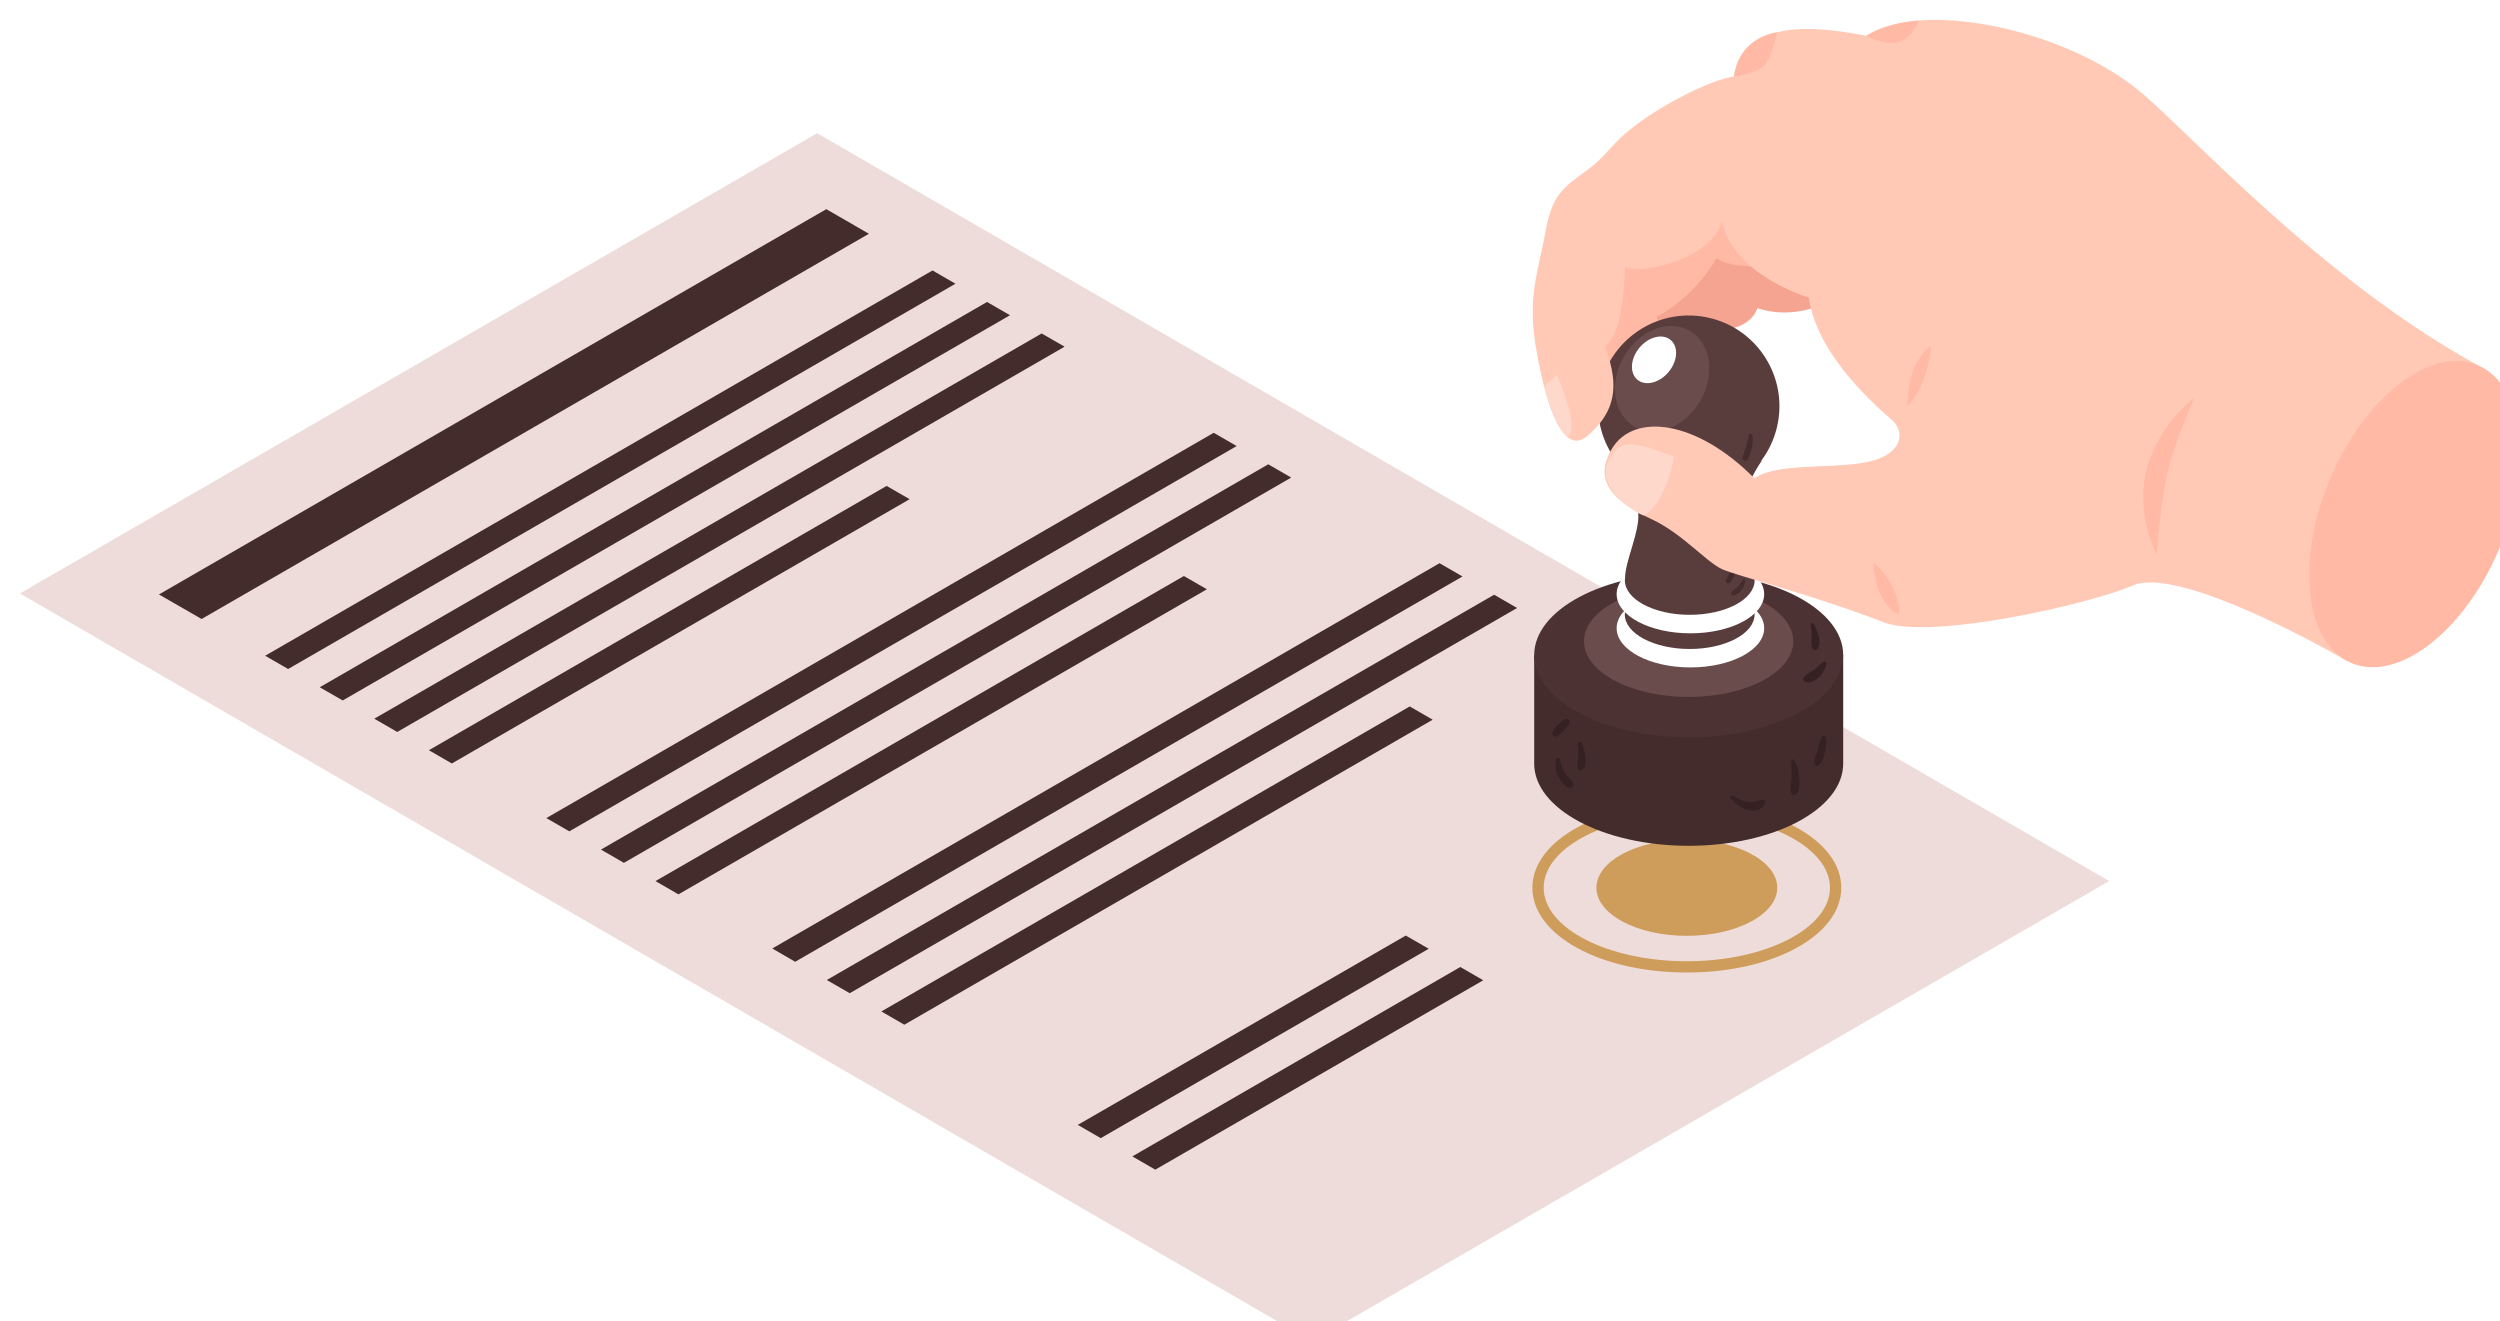 <?xml version="1.0" encoding="UTF-8"?>
<svg id="Capa_2" data-name="Capa 2" xmlns="http://www.w3.org/2000/svg" xmlns:xlink="http://www.w3.org/1999/xlink" viewBox="0 0 376.86 199.19">
  <defs>
    <style>
      .cls-1 {
        fill: #ffc9b6;
      }

      .cls-2 {
        fill: #593c3c;
      }

      .cls-3 {
        fill: #fff;
      }

      .cls-4 {
        fill: #eddcda;
      }

      .cls-5 {
        fill: #352121;
      }

      .cls-6 {
        fill: #ffd8cc;
      }

      .cls-7 {
        fill: #ffb9a4;
      }

      .cls-8 {
        fill: #ce9c5b;
      }

      .cls-9 {
        filter: url(#drop-shadow-1);
      }

      .cls-10 {
        fill: #f4a490;
      }

      .cls-11 {
        fill: #4c3232;
      }

      .cls-12 {
        fill: #6b4c4c;
      }

      .cls-13 {
        fill: #442c2c;
      }
    </style>
    <filter id="drop-shadow-1" filterUnits="userSpaceOnUse">
      <feOffset dx="3" dy="3"/>
      <feGaussianBlur result="blur" stdDeviation="4"/>
      <feFlood flood-color="#000" flood-opacity=".35"/>
      <feComposite in2="blur" operator="in"/>
      <feComposite in="SourceGraphic"/>
    </filter>
  </defs>
  <g id="Pantalla_-_05_Servicios_WEB_" data-name="Pantalla - 05 Servicios (WEB)">
    <g class="cls-9">
      <g>
        <polygon class="cls-4" points="314.95 129.81 194.78 199.19 0 86.46 120.18 17.08 314.95 129.81"/>
        <g>
          <polygon class="cls-13" points="127.98 32.24 27.39 90.31 20.96 86.61 121.56 28.53 127.98 32.24"/>
          <polygon class="cls-13" points="141.03 39.77 40.43 97.85 36.97 95.85 137.57 37.77 141.03 39.77"/>
          <polygon class="cls-13" points="149.25 44.52 48.66 102.59 45.2 100.6 145.79 42.52 149.25 44.52"/>
          <polygon class="cls-13" points="157.48 49.26 56.88 107.34 53.42 105.34 154.02 47.27 157.48 49.26"/>
          <polygon class="cls-13" points="130.65 70.25 61.65 110.09 65.11 112.09 134.12 72.25 130.65 70.25"/>
          <polygon class="cls-13" points="183.42 64.24 82.82 122.32 79.36 120.32 179.96 62.24 183.42 64.24"/>
          <polygon class="cls-13" points="191.64 68.99 91.05 127.07 87.59 125.07 188.18 66.99 191.64 68.99"/>
          <polygon class="cls-13" points="175.46 83.83 95.81 129.82 99.27 131.82 178.93 85.83 175.46 83.83"/>
          <polygon class="cls-13" points="217.46 83.9 116.87 141.98 113.41 139.98 214 81.9 217.46 83.9"/>
          <polygon class="cls-13" points="225.69 88.65 125.09 146.72 121.63 144.73 222.23 86.65 225.69 88.65"/>
          <polygon class="cls-13" points="208.91 138.03 159.47 166.57 162.93 168.57 212.37 140.02 208.91 138.03"/>
          <polygon class="cls-13" points="217.13 142.77 167.69 171.32 171.15 173.32 220.59 144.77 217.13 142.77"/>
          <polygon class="cls-13" points="209.51 103.49 129.86 149.47 133.32 151.47 212.97 105.49 209.51 103.49"/>
        </g>
        <g>
          <path class="cls-8" d="M251.28,143.6c-13.06,0-23.28-5.62-23.28-12.78s10.23-12.78,23.28-12.78,23.28,5.62,23.28,12.78-10.23,12.78-23.28,12.78Zm0-23.86c-11.9,0-21.58,4.97-21.58,11.08s9.68,11.08,21.58,11.08,21.58-4.97,21.58-11.08-9.68-11.08-21.58-11.08Z"/>
          <path class="cls-8" d="M251.28,123.57c-7.53,0-13.63,3.24-13.63,7.25s6.1,7.25,13.63,7.25,13.63-3.25,13.63-7.25-6.1-7.25-13.63-7.25Z"/>
        </g>
      </g>
      <g>
        <g>
          <path class="cls-13" d="M228.27,95.75v16.36c0,6.84,10.43,12.39,23.29,12.39s23.29-5.55,23.29-12.39v-16.36h-46.58Z"/>
          <path class="cls-11" d="M251.56,83.36c-12.86,0-23.29,5.55-23.29,12.39s10.43,12.39,23.29,12.39,23.29-5.55,23.29-12.39-10.43-12.39-23.29-12.39Z"/>
          <path class="cls-12" d="M251.56,85.28c-8.71,0-15.78,3.76-15.78,8.39s7.06,8.39,15.78,8.39,15.77-3.76,15.77-8.39-7.06-8.39-15.77-8.39Z"/>
        </g>
        <path class="cls-10" d="M244.24,54.13s7.06,0,9.42-7.93c2.79,1.17,7.23,.3,8.26-2.74,7.08,2.29,12.98-2.28,12.98-2.28,0,0-6.49-11.27-8.26-12.35-1.77-1.08-15.64-6.68-15.64-6.68l-6.77,31.97Z"/>
        <path class="cls-7" d="M239.09,42.52l-1.66,8.06s.85,6.48,.83,8.3c-.03,1.82,7.58-.07,8.47-5.56,.89-5.49,0-8.59,0-8.59,0,0,5.31-2.43,9.07-8.85,1.99,2.21,17.48,1.99,15.05-3.76-2.43-5.75-29.65-4.65-29.65-4.65l-2.11,15.05Z"/>
        <g>
          <path class="cls-3" d="M251.82,85.79c-6.14,0-11.12,2.65-11.12,5.91s4.98,5.91,11.12,5.91,11.12-2.65,11.12-5.91-4.98-5.91-11.12-5.91Z"/>
          <path class="cls-2" d="M251.71,84.43c-5.4,0-9.78,2.33-9.78,5.2s4.38,5.2,9.78,5.2,9.78-2.33,9.78-5.2-4.38-5.2-9.78-5.2Z"/>
          <path class="cls-3" d="M251.82,80.65c-6.14,0-11.12,2.65-11.12,5.91s4.98,5.91,11.12,5.91,11.12-2.65,11.12-5.91-4.98-5.91-11.12-5.91Z"/>
          <path class="cls-2" d="M259.37,74.35c.31-3.84,3.2-7.89,3.2-7.89l-5.96,1.26-4.94,.29-4.94-.29-6.1-1.26s3.02,4.04,3.33,7.89c.23,2.85-1.99,7.2-1.99,9.8,0,0,0,0,0,.01-.01,.11-.03,.21-.03,.32,0,2.87,4.38,5.2,9.78,5.2s9.78-2.33,9.78-5.2c0-.34-.07-.67-.18-1-.3-2.64-2.14-6.52-1.93-9.14Z"/>
          <circle class="cls-2" cx="251.56" cy="58.22" r="13.67" transform="translate(137.28 289.77) rotate(-76.76)"/>
          <path class="cls-12" d="M253.31,57.41c-2.3,3.98-6.74,5.73-9.92,3.89-3.18-1.84-3.89-6.55-1.59-10.54,2.3-3.98,6.74-5.73,9.92-3.89,3.18,1.84,3.89,6.55,1.59,10.54Z"/>
          <path class="cls-3" d="M248.53,53.08c-1.38,1.65-3.49,2.18-4.7,1.16-1.21-1.01-1.07-3.17,.31-4.83,1.38-1.65,3.49-2.18,4.7-1.16,1.21,1.01,1.07,3.17-.31,4.83Z"/>
          <path class="cls-13" d="M261.2,62.67c-.03-.3-.45-.39-.55-.07-.17,.55-.26,1.12-.42,1.67-.16,.56-.4,1.09-.56,1.64-.13,.47,.56,.78,.8,.34,.53-.99,.85-2.45,.73-3.58Z"/>
          <path class="cls-13" d="M257.62,65.78c-.12-.09-.27,.03-.28,.16,0,.54,.23,1.05,.25,1.6,.02,.52-.19,1.01-.1,1.53,.04,.24,.4,.33,.56,.15,.68-.79,.4-2.82-.44-3.44Z"/>
          <path class="cls-13" d="M258.65,81.54c-.06-.2-.39-.23-.44,0-.22,1.05-.34,1.94-1.02,2.83-.08,.1-.06,.28,0,.38,.06,.11,.11,.13,.23,.17,.17,.06,.33-.04,.43-.17,.64-.87,1.14-2.13,.8-3.21Z"/>
          <path class="cls-13" d="M259.76,84.38c-.29,.36-.52,.76-.85,1.09-.31,.3-.69,.49-.94,.86-.12,.17,.04,.45,.25,.44,.97-.08,1.81-1.32,1.89-2.23,.02-.17-.25-.29-.36-.15Z"/>
        </g>
        <path class="cls-1" d="M319.34,10.58c-11.8-9.5-33-13.55-41.01-8.19-10.92-2.13-18.29-1.31-19.95,6.15-3.75,.55-10,4-13.09,6.1-5.37,3.65-5.42,5.16-8.41,7.52-3.46,2.74-5.75,3.4-6.86,9.51-1.23,6.79-2.91,10.22-1.33,18.62,.54,2.87,2.99,16.39,7.61,12.42,5.22-4.48,4.21-8.91,2.71-13.42,1.91-1.86,2.73-5.66,2.96-12.08,2.43,1.33,13.28-1.28,14.6-6.9,1.55,8.01,12.73,11.48,13.09,11.53,.92,6.41,5.93,12.78,12.57,18.51,1.97,1.7,1.83,5.46-4.64,6.46-5.51,.85-12.61,0-16.15,2.27-8.63-8.72-18.14-9.96-21.46-4.43-3.02,5.04,.61,8.11,5.98,10.61,4.63,2.16,8.21,6.42,10.61,7.53,2.23,1.03,13.68,3.86,24.36,8.01,7,2.72,30.96-2.67,37.59-5.55,5.81-2.52,23.11,6.13,32.2,11.34,4.71-4.38,15.82-29.63,20-44.42-23.9-13.01-44.36-35.93-51.39-41.58Z"/>
        <path class="cls-6" d="M249.38,65.86c-5.75-2.16-8.08-3-9.85,.44-1.77,3.45,2.09,7.03,5.2,8.41,3.43-1.74,4.65-8.85,4.65-8.85Z"/>
        <path class="cls-5" d="M272.24,108.14c-.06-.27-.49-.34-.62-.08-.32,.67-.42,1.41-.65,2.11-.22,.66-.63,1.25-.46,1.96,.06,.26,.38,.37,.6,.24,.66-.38,.79-1.2,.96-1.9,.18-.75,.35-1.57,.18-2.34Z"/>
        <path class="cls-5" d="M268.18,114c-.1-.87-.24-1.87-.87-2.52-.07-.07-.22-.05-.24,.06-.16,.86,.07,1.76,.02,2.63-.05,.83-.41,1.7-.04,2.48,.12,.26,.47,.24,.65,.08,.72-.61,.58-1.88,.49-2.74Z"/>
        <path class="cls-5" d="M262.6,117.56c-.66,.18-1.25,.43-1.96,.35-.81-.09-1.73-.54-2.44-.95-.24-.14-.51,.2-.3,.39,.89,.83,1.62,1.66,2.91,1.83,.92,.13,1.94-.19,2.28-1.13,.11-.29-.22-.57-.49-.49Z"/>
        <path class="cls-5" d="M234.13,115.02c-.28-.6-.92-.96-1.27-1.54-.37-.61-.54-1.32-.69-2.01-.07-.3-.53-.3-.6,0-.2,.85-.07,1.65,.29,2.44,.32,.72,.88,1.7,1.71,1.85,.44,.08,.75-.33,.56-.73Z"/>
        <path class="cls-5" d="M235.42,108.98c-.14-.27-.58-.14-.57,.15,.02,.74,.13,1.45,.06,2.19-.06,.6-.31,1.19,.06,1.72,.09,.14,.27,.2,.43,.11,1.14-.7,.52-3.21,.02-4.17Z"/>
        <path class="cls-5" d="M232.88,105.44c-.77,.44-1.59,1.16-1.85,2.02-.12,.4,.34,.73,.69,.53,.69-.39,1.28-1.14,1.77-1.76,.35-.43-.08-1.1-.62-.8Z"/>
        <path class="cls-5" d="M270.43,91.06c-.14-.28-.53-.07-.48,.2,.12,.66,.17,1.36,.15,2.03-.01,.56-.12,.95,.12,1.46,.15,.34,.64,.27,.81,0,.64-1.02-.13-2.73-.6-3.69Z"/>
        <path class="cls-5" d="M271.9,96.76c-.56,.37-1,.89-1.55,1.28-.5,.35-1.16,.54-1.45,1.1-.14,.27-.01,.56,.27,.66,1.36,.51,3.09-1.57,3.14-2.8,0-.2-.24-.34-.41-.23Z"/>
        <ellipse class="cls-7" cx="360.98" cy="74.5" rx="24.38" ry="13.79" transform="translate(151.09 377.49) rotate(-66.95)"/>
        <path class="cls-6" d="M229.77,55.25l1.9-1.74s3.68,8.03,1.61,9.37c-2.27-1.95-3.51-7.63-3.51-7.63Z"/>
        <path class="cls-7" d="M327.8,56.93s-5.44,4.04-7.21,10.87c-1.77,6.83,1.55,12.84,1.55,12.84,0,0,.53-9.15,2.07-14.19,1.49-4.88,3.59-9.53,3.59-9.53Z"/>
        <path class="cls-7" d="M284.52,58.19s0-3.47,1.11-5.9c1.11-2.43,2.43-3.1,2.43-3.1,0,0-.22,5.6-3.54,9Z"/>
        <path class="cls-7" d="M258.38,8.54s3.68-.5,4.73-1.83c1.06-1.33,1.79-4.84,1.79-4.84,0,0-5.68,.53-6.53,6.67Z"/>
        <path class="cls-7" d="M278.33,2.39s2.43,1.44,4.64,1,3.32-3.3,3.32-3.3c0,0-4.2,.2-7.96,2.31Z"/>
        <path class="cls-7" d="M279.43,81.9s0,2.6,1.11,4.86,2.66,2.86,2.66,2.86c0,0,.44-1.37-.88-4.09-1.33-2.71-2.88-3.64-2.88-3.64Z"/>
      </g>
    </g>
  </g>
</svg>